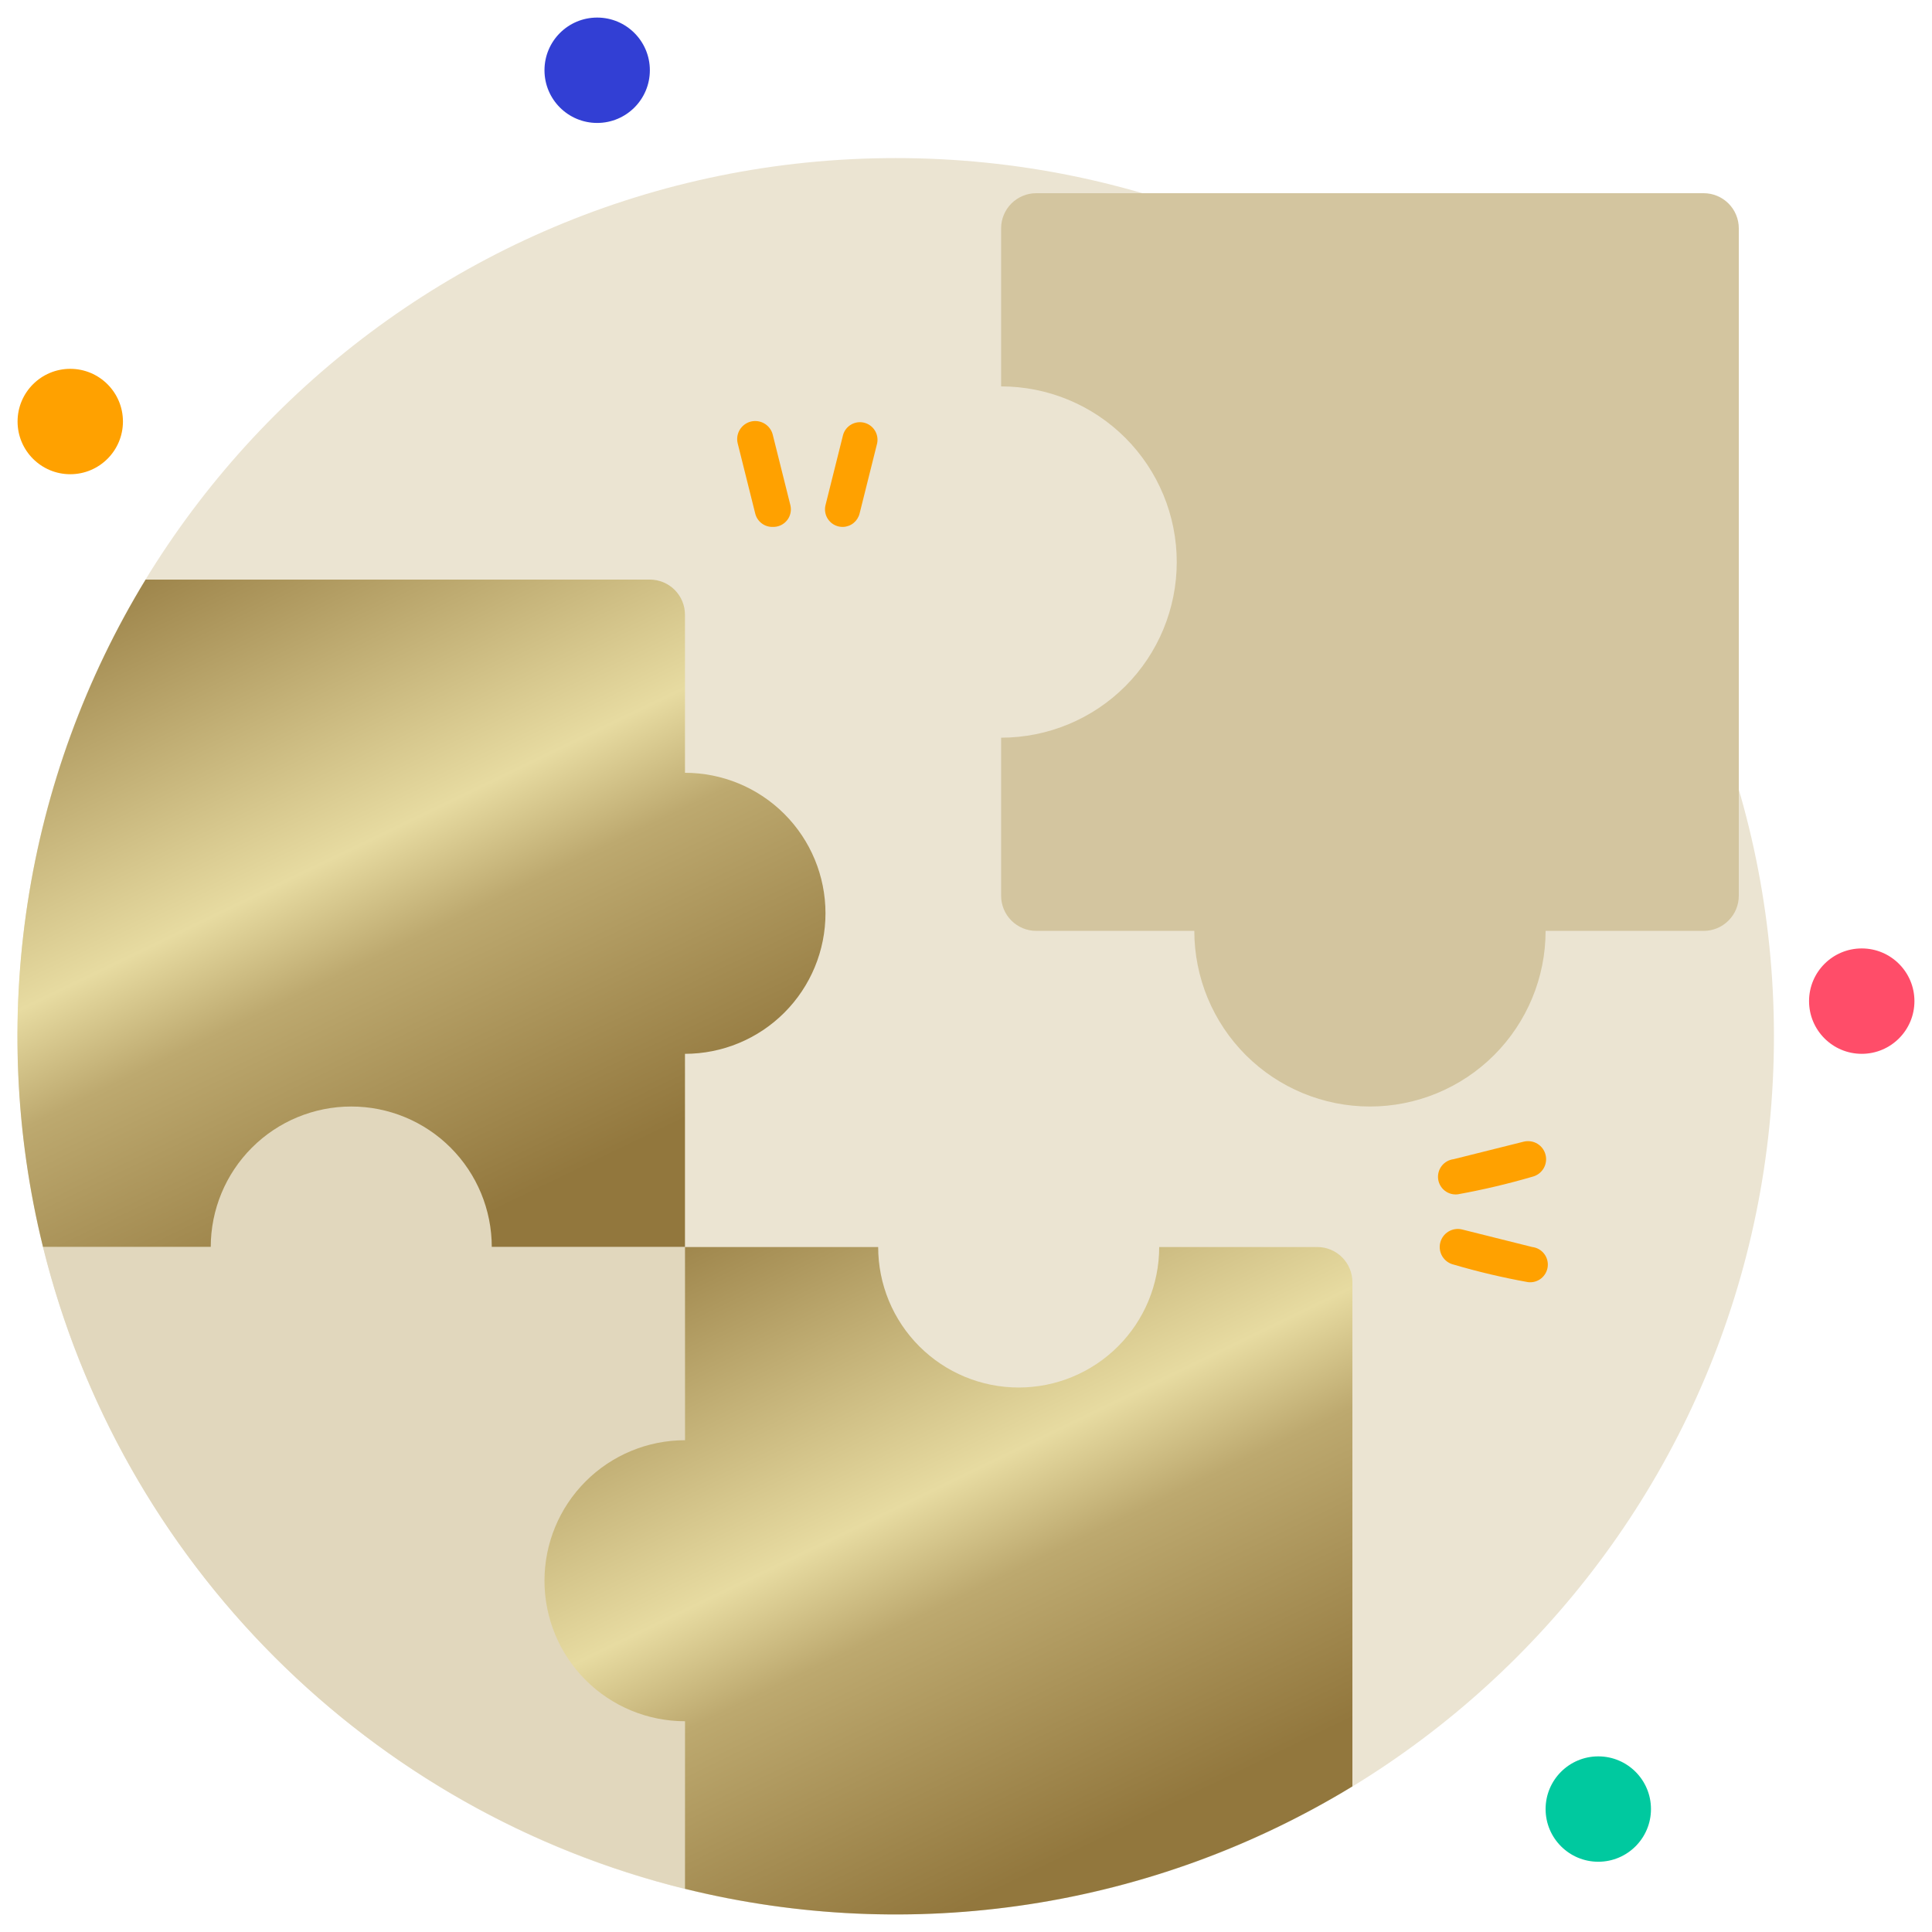 <svg width="96" height="96" viewBox="0 0 96 96" fill="none" xmlns="http://www.w3.org/2000/svg">
    <g clip-path="url(#clip0_891_2838)">
        <path
            d="M44.509 95.127C68.609 95.127 88.146 75.591 88.146 51.491C88.146 27.391 68.609 7.855 44.509 7.855C20.41 7.855 0.873 27.391 0.873 51.491C0.873 75.591 20.41 95.127 44.509 95.127Z"
            fill="#EBE4D2" />
        <path
            d="M29.673 6.109C31.119 6.109 32.291 4.937 32.291 3.491C32.291 2.045 31.119 0.873 29.673 0.873C28.227 0.873 27.055 2.045 27.055 3.491C27.055 4.937 28.227 6.109 29.673 6.109Z"
            fill="#323FD4" />
        <path
            d="M3.491 23.564C4.937 23.564 6.109 22.391 6.109 20.945C6.109 19.5 4.937 18.327 3.491 18.327C2.045 18.327 0.873 19.5 0.873 20.945C0.873 22.391 2.045 23.564 3.491 23.564Z"
            fill="#FFA100" />
        <path
            d="M92.509 52.364C93.955 52.364 95.127 51.191 95.127 49.745C95.127 48.3 93.955 47.127 92.509 47.127C91.063 47.127 89.891 48.3 89.891 49.745C89.891 51.191 91.063 52.364 92.509 52.364Z"
            fill="#FF4D69" />
        <path
            d="M79.418 92.509C80.864 92.509 82.036 91.337 82.036 89.891C82.036 88.445 80.864 87.273 79.418 87.273C77.972 87.273 76.8 88.445 76.8 89.891C76.8 91.337 77.972 92.509 79.418 92.509Z"
            fill="#00C99F" />
        <path
            d="M41.018 45.382C41.018 47.233 40.283 49.009 38.973 50.319C37.664 51.628 35.888 52.364 34.036 52.364V61.964H2.138C0.757 56.373 0.497 50.564 1.372 44.872C2.246 39.181 4.239 33.718 7.235 28.8H32.291C32.754 28.8 33.198 28.984 33.525 29.311C33.852 29.639 34.036 30.082 34.036 30.545V38.4C35.888 38.4 37.664 39.136 38.973 40.445C40.283 41.754 41.018 43.53 41.018 45.382Z"
            fill="url(#paint0_linear_891_2838)" />
        <path
            d="M86.4 11.345V44.509C86.4 44.972 86.216 45.416 85.888 45.743C85.561 46.071 85.117 46.255 84.654 46.255H76.8C76.8 48.569 75.88 50.789 74.243 52.426C72.607 54.062 70.387 54.982 68.072 54.982C65.758 54.982 63.538 54.062 61.901 52.426C60.265 50.789 59.345 48.569 59.345 46.255H51.491C51.028 46.255 50.584 46.071 50.256 45.743C49.929 45.416 49.745 44.972 49.745 44.509V36.655C52.06 36.655 54.279 35.735 55.916 34.098C57.553 32.462 58.472 30.242 58.472 27.927C58.472 25.613 57.553 23.393 55.916 21.756C54.279 20.119 52.06 19.2 49.745 19.2V11.345C49.745 10.883 49.929 10.439 50.256 10.111C50.584 9.784 51.028 9.6 51.491 9.6H84.654C85.117 9.6 85.561 9.784 85.888 10.111C86.216 10.439 86.4 10.883 86.4 11.345Z"
            fill="#D3C59F" />
        <path
            d="M34.036 61.964V93.853C26.321 91.942 19.274 87.962 13.653 82.343C8.032 76.724 4.051 69.678 2.138 61.964H10.472C10.472 60.112 11.208 58.336 12.517 57.027C13.826 55.717 15.602 54.982 17.454 54.982C19.306 54.982 21.082 55.717 22.391 57.027C23.7 58.336 24.436 60.112 24.436 61.964H34.036Z"
            fill="#E1D7BD" />
        <path
            d="M67.2 63.709V88.765C62.281 91.759 56.819 93.751 51.127 94.624C45.435 95.497 39.627 95.235 34.036 93.853V85.527C32.185 85.527 30.409 84.792 29.1 83.482C27.79 82.173 27.055 80.397 27.055 78.545C27.055 76.694 27.79 74.918 29.1 73.609C30.409 72.299 32.185 71.564 34.036 71.564V61.964H43.636C43.636 63.815 44.372 65.591 45.681 66.9C46.991 68.21 48.767 68.945 50.618 68.945C52.47 68.945 54.246 68.21 55.555 66.9C56.865 65.591 57.6 63.815 57.6 61.964H65.455C65.918 61.964 66.362 62.148 66.689 62.475C67.016 62.802 67.2 63.246 67.2 63.709Z"
            fill="url(#paint1_linear_891_2838)" />
        <path
            d="M38.4 26.182C38.201 26.188 38.005 26.125 37.847 26.004C37.688 25.884 37.575 25.712 37.527 25.518L36.655 22.028C36.599 21.796 36.638 21.552 36.762 21.349C36.887 21.146 37.087 21.001 37.318 20.945C37.549 20.89 37.794 20.929 37.996 21.053C38.199 21.177 38.345 21.377 38.4 21.609L39.273 25.1C39.305 25.23 39.307 25.367 39.278 25.498C39.249 25.63 39.19 25.753 39.105 25.857C39.021 25.962 38.913 26.046 38.791 26.102C38.668 26.159 38.535 26.186 38.4 26.182Z"
            fill="#FFA100" />
        <path
            d="M41.892 26.182C41.757 26.186 41.623 26.159 41.501 26.102C41.379 26.046 41.271 25.962 41.187 25.857C41.102 25.753 41.043 25.63 41.014 25.498C40.985 25.367 40.986 25.23 41.019 25.1L41.892 21.609C41.954 21.392 42.098 21.208 42.294 21.095C42.489 20.982 42.721 20.95 42.94 21.004C43.158 21.058 43.348 21.195 43.468 21.386C43.589 21.577 43.63 21.807 43.585 22.028L42.712 25.519C42.666 25.703 42.561 25.868 42.413 25.988C42.265 26.108 42.082 26.176 41.892 26.182Z"
            fill="#FFA100" />
        <path
            d="M72.437 59.345C72.205 59.373 71.972 59.308 71.789 59.164C71.606 59.02 71.487 58.809 71.459 58.577C71.432 58.346 71.497 58.113 71.641 57.93C71.785 57.746 71.996 57.628 72.227 57.6L75.718 56.727C75.833 56.7 75.952 56.695 76.068 56.714C76.185 56.732 76.296 56.773 76.397 56.835C76.497 56.896 76.585 56.977 76.654 57.072C76.723 57.168 76.773 57.276 76.8 57.391C76.828 57.505 76.833 57.624 76.814 57.74C76.796 57.857 76.755 57.968 76.693 58.069C76.631 58.169 76.551 58.257 76.455 58.326C76.36 58.395 76.252 58.445 76.137 58.473C74.92 58.828 73.685 59.119 72.437 59.345Z"
            fill="#FFA100" />
        <path
            d="M75.927 63.709C74.679 63.485 73.444 63.194 72.227 62.836C71.996 62.781 71.796 62.636 71.671 62.433C71.547 62.23 71.508 61.986 71.564 61.754C71.619 61.523 71.765 61.323 71.968 61.198C72.171 61.074 72.415 61.035 72.646 61.091L76.137 61.964C76.368 61.991 76.579 62.11 76.723 62.293C76.867 62.477 76.933 62.71 76.905 62.941C76.877 63.172 76.759 63.383 76.575 63.528C76.392 63.672 76.159 63.737 75.927 63.709Z"
            fill="#FFA100" />
    </g>
    <defs>
        <linearGradient id="paint0_linear_891_2838" x1="-11.081" y1="34.579" x2="5.74"
            y2="69.339" gradientUnits="userSpaceOnUse">
            <stop stop-color="#92773D" />
            <stop offset="0.5" stop-color="#E7DBA1" />
            <stop offset="0.639" stop-color="#BDA96F" />
            <stop offset="1" stop-color="#92773D" />
        </linearGradient>
        <linearGradient id="paint1_linear_891_2838" x1="15.111" y1="67.743" x2="31.935"
            y2="102.501" gradientUnits="userSpaceOnUse">
            <stop stop-color="#92773D" />
            <stop offset="0.5" stop-color="#E7DBA1" />
            <stop offset="0.639" stop-color="#BDA96F" />
            <stop offset="1" stop-color="#92773D" />
        </linearGradient>
        <clipPath id="clip0_891_2838">
            <rect width="96" height="96" fill="white" />
        </clipPath>
    </defs>
</svg>